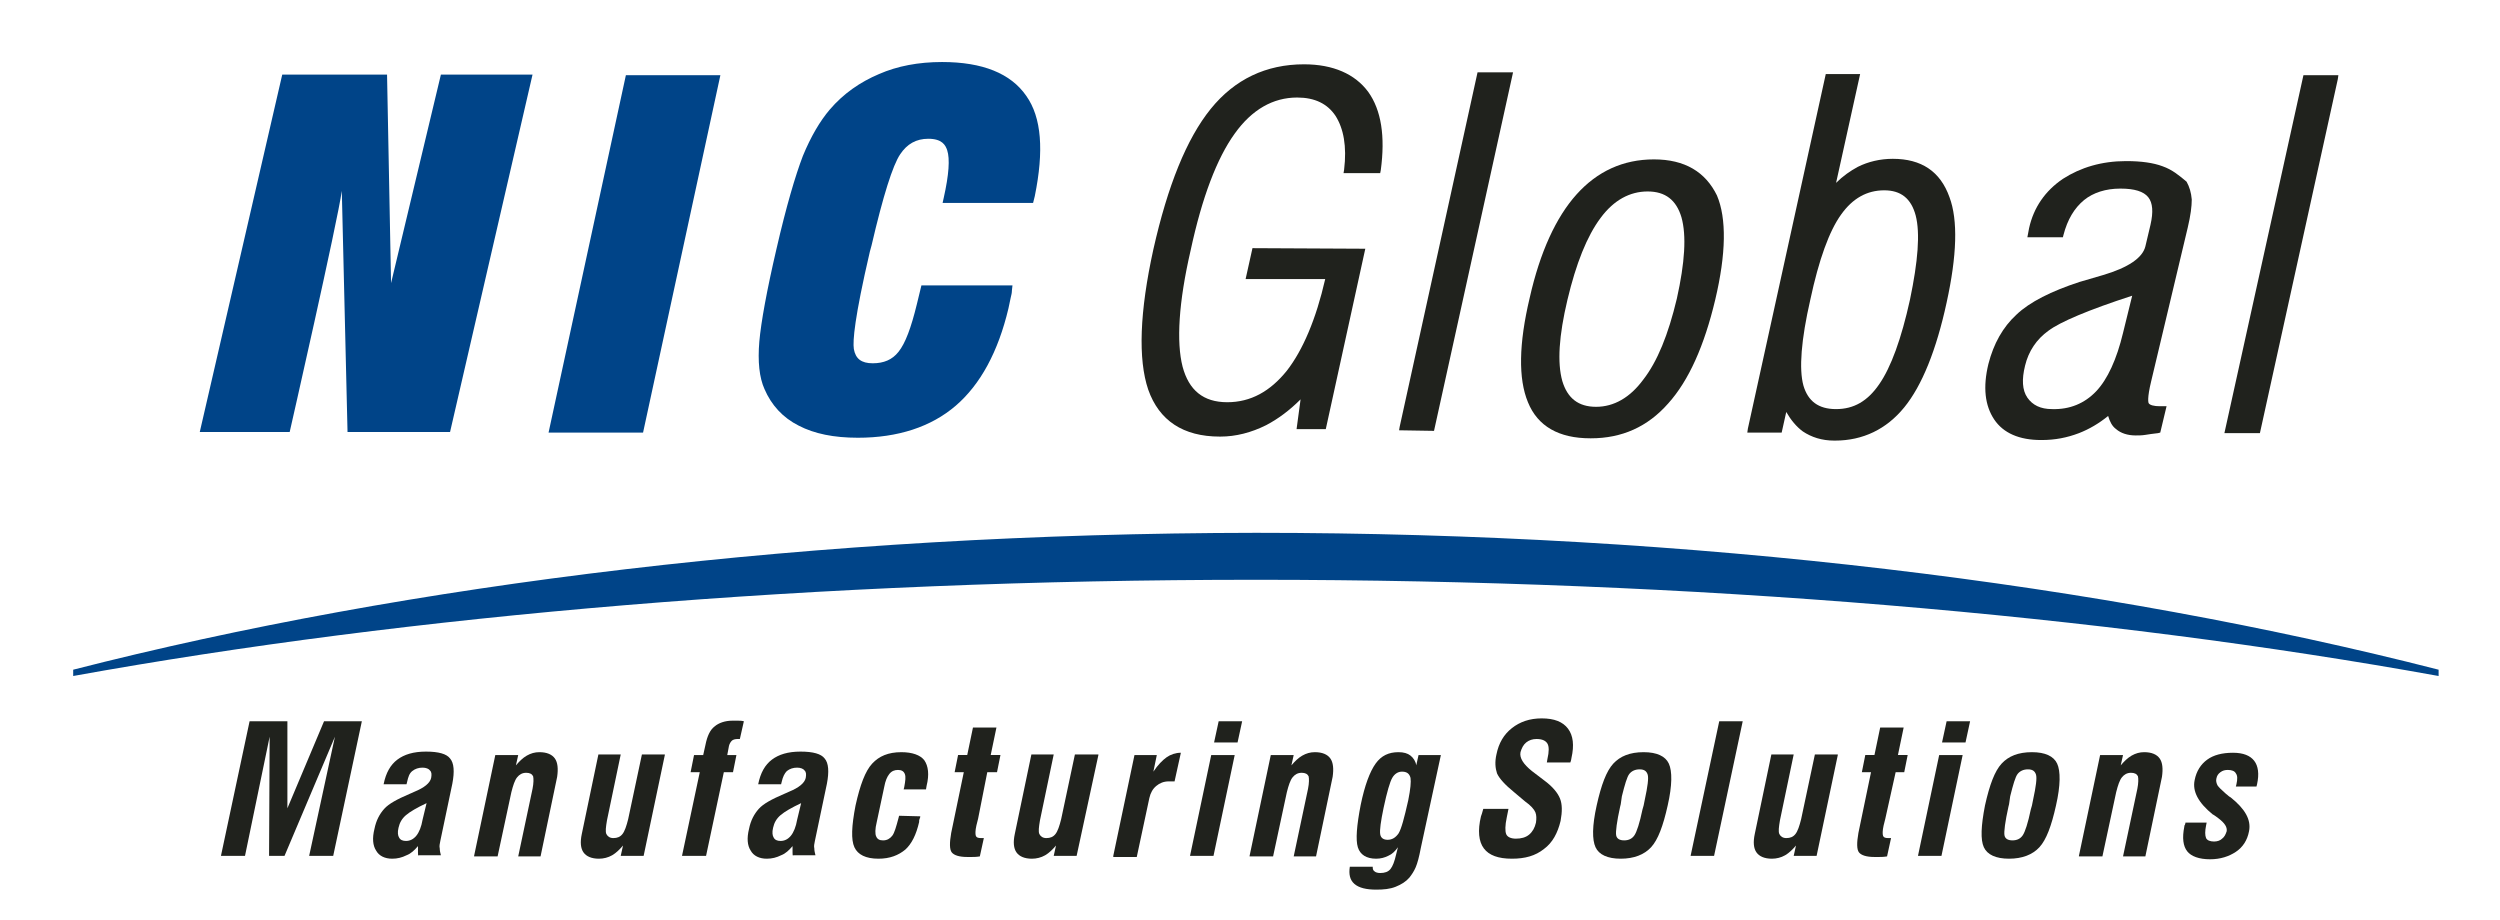 <svg xml:space="preserve" style="max-height: 500px" viewBox="24.021 88.571 436.499 160.664" y="0px" x="0px" xmlns:xlink="http://www.w3.org/1999/xlink" xmlns="http://www.w3.org/2000/svg" id="Layer_1" version="1.1" width="436.499" height="160.664">
<style type="text/css">
	.st0{fill:none;}
	.st1{fill:#20221D;}
	.st2{fill:#004488;}
</style>
<g id="boundary">
	<rect height="343.3" width="486.6" class="st0" y="0"/>
</g>
<g id="NIC_Global_00000029041837145631425900000016232173868987715979_">
	<path d="M62.6,238l5-23.5h6.6l0,15.2l6.4-15.2h6.6l-5,23.5H78l4.5-20.8L73.7,238H71l0.1-20.8L66.8,238H62.6z" class="st1"/>
	<path d="M97.1,238c-0.1-0.1-0.1-0.3-0.1-0.6c0-0.3,0-0.6,0-1.1c-0.6,0.7-1.2,1.3-2,1.6c-0.8,0.4-1.6,0.6-2.5,0.6&#10;&#9;&#9;c-1.3,0-2.3-0.5-2.8-1.4c-0.6-0.9-0.7-2.2-0.3-3.8c0.3-1.5,0.9-2.6,1.7-3.5c0.8-0.9,2.3-1.7,4.4-2.6c0.2-0.1,0.5-0.2,0.9-0.4&#10;&#9;&#9;c1.7-0.7,2.7-1.5,2.9-2.4c0.1-0.6,0.1-1-0.2-1.3c-0.2-0.3-0.7-0.5-1.3-0.5c-0.7,0-1.3,0.2-1.8,0.6s-0.7,1-0.9,1.9l-0.1,0.4h-4&#10;&#9;&#9;c0.4-2,1.2-3.4,2.4-4.3c1.2-0.9,2.8-1.4,5-1.4s3.6,0.4,4.2,1.2c0.7,0.8,0.8,2.3,0.4,4.4l-2.1,10c-0.1,0.5-0.2,0.9-0.1,1.3&#10;&#9;&#9;c0,0.4,0.1,0.8,0.2,1.2H97.1z M98.5,228.8c-1.7,0.8-2.9,1.5-3.6,2.1c-0.7,0.6-1.1,1.3-1.3,2.2c-0.2,0.8-0.1,1.4,0.1,1.7&#10;&#9;&#9;c0.2,0.4,0.6,0.6,1.2,0.6c0.7,0,1.3-0.3,1.8-0.9c0.5-0.6,0.9-1.6,1.1-2.8L98.5,228.8z" class="st1"/>
	<path d="M106.8,238l3.7-17.6h4l-0.4,1.8c0.6-0.7,1.2-1.3,1.9-1.7c0.7-0.4,1.4-0.6,2.2-0.6c1.3,0,2.2,0.4,2.7,1.1&#10;&#9;&#9;c0.5,0.7,0.6,1.8,0.4,3.2l-2.9,13.9h-3.9l2.5-11.8c0.2-1,0.2-1.8,0.1-2.2c-0.2-0.4-0.6-0.6-1.2-0.6c-0.7,0-1.2,0.3-1.6,0.8&#10;&#9;&#9;c-0.4,0.5-0.7,1.4-1,2.6l-2.4,11.2H106.8z" class="st1"/>
	<path d="M140.1,220.4l-3.7,17.6h-4l0.4-1.8c-0.6,0.7-1.2,1.3-1.9,1.7c-0.7,0.4-1.5,0.6-2.3,0.6c-1.3,0-2.2-0.4-2.7-1.1&#10;&#9;&#9;c-0.5-0.7-0.6-1.8-0.3-3.2l2.9-13.9h3.9l-2.4,11.5c-0.2,1.2-0.3,2-0.1,2.4c0.2,0.4,0.6,0.7,1.2,0.7c0.7,0,1.2-0.2,1.6-0.7&#10;&#9;&#9;s0.7-1.4,1-2.6l2.4-11.3H140.1z" class="st1"/>
	<path d="M143.1,238l3.1-14.6h-1.6l0.6-3h1.6l0.4-1.8c0.3-1.5,0.8-2.6,1.6-3.2c0.7-0.6,1.8-1,3.1-1c0.3,0,0.6,0,0.9,0&#10;&#9;&#9;s0.7,0,1.1,0.1l-0.7,3.1c-0.1,0-0.1,0-0.2,0c-0.1,0-0.1,0-0.2,0c-0.4,0-0.8,0.1-1,0.3c-0.2,0.2-0.4,0.5-0.5,0.9l-0.3,1.6h1.6&#10;&#9;&#9;l-0.6,3h-1.6l-3.1,14.6H143.1z" class="st1"/>
	<path d="M162.5,238c-0.1-0.1-0.1-0.3-0.1-0.6c0-0.3,0-0.6,0-1.1c-0.6,0.7-1.2,1.3-2,1.6c-0.8,0.4-1.6,0.6-2.5,0.6&#10;&#9;&#9;c-1.3,0-2.3-0.5-2.8-1.4c-0.6-0.9-0.7-2.2-0.3-3.8c0.3-1.5,0.9-2.6,1.7-3.5c0.8-0.9,2.3-1.7,4.4-2.6c0.2-0.1,0.5-0.2,0.9-0.4&#10;&#9;&#9;c1.7-0.7,2.7-1.5,2.9-2.4c0.1-0.6,0.1-1-0.2-1.3c-0.2-0.3-0.7-0.5-1.3-0.5c-0.7,0-1.3,0.2-1.8,0.6c-0.4,0.4-0.7,1-0.9,1.9l-0.1,0.4&#10;&#9;&#9;h-4c0.4-2,1.2-3.4,2.4-4.3c1.2-0.9,2.8-1.4,5-1.4s3.6,0.4,4.2,1.2c0.7,0.8,0.8,2.3,0.4,4.4l-2.1,10c-0.1,0.5-0.2,0.9-0.1,1.3&#10;&#9;&#9;c0,0.4,0.1,0.8,0.2,1.2H162.5z M163.9,228.8c-1.7,0.8-2.9,1.5-3.6,2.1c-0.7,0.6-1.1,1.3-1.3,2.2c-0.2,0.8-0.1,1.4,0.1,1.7&#10;&#9;&#9;c0.2,0.4,0.6,0.6,1.2,0.6c0.7,0,1.3-0.3,1.8-0.9c0.5-0.6,0.9-1.6,1.1-2.8L163.9,228.8z" class="st1"/>
	<path d="M184.7,231.1c0,0.1,0,0.2-0.1,0.4s-0.1,0.3-0.1,0.6c-0.5,2.2-1.3,3.8-2.4,4.8c-1.2,1-2.7,1.6-4.7,1.6&#10;&#9;&#9;c-2.2,0-3.6-0.7-4.2-2c-0.6-1.3-0.5-3.7,0.2-7.3c0.8-3.6,1.7-6,2.9-7.3c1.2-1.3,2.8-2,5.1-2c1.9,0,3.3,0.5,4,1.4&#10;&#9;&#9;c0.7,1,0.9,2.5,0.4,4.5l-0.1,0.6h-3.9l0.1-0.4c0.2-1.1,0.3-1.8,0.1-2.3c-0.2-0.5-0.6-0.7-1.2-0.7c-0.6,0-1.1,0.2-1.5,0.7&#10;&#9;&#9;c-0.4,0.5-0.7,1.2-0.9,2.3l-1.3,6.1c-0.3,1.2-0.3,2.1-0.1,2.5c0.2,0.5,0.6,0.7,1.2,0.7c0.7,0,1.2-0.3,1.6-0.8&#10;&#9;&#9;c0.4-0.5,0.7-1.6,1.1-3.1l0.1-0.4L184.7,231.1z" class="st1"/>
	<path d="M194.8,231.5l-0.3,1.2c-0.2,0.9-0.2,1.5-0.1,1.8c0.1,0.3,0.4,0.4,0.9,0.4c0.1,0,0.2,0,0.3,0c0.1,0,0.1,0,0.2,0&#10;&#9;&#9;l-0.7,3.2c-0.6,0.1-1.1,0.1-1.4,0.1c-0.3,0-0.6,0-0.8,0c-1.4,0-2.3-0.3-2.7-0.8c-0.4-0.5-0.4-1.7-0.1-3.4l2.2-10.6h-1.6l0.6-3h1.6&#10;&#9;&#9;l1-4.8h4.1l-1,4.8h1.7l-0.6,3h-1.7L194.8,231.5z" class="st1"/>
	<path d="M215.8,220.4L212,238h-4l0.4-1.8c-0.6,0.7-1.2,1.3-1.9,1.7c-0.7,0.4-1.5,0.6-2.3,0.6c-1.3,0-2.2-0.4-2.7-1.1&#10;&#9;&#9;c-0.5-0.7-0.6-1.8-0.3-3.2l2.9-13.9h3.9l-2.4,11.5c-0.2,1.2-0.3,2-0.1,2.4c0.2,0.4,0.6,0.7,1.2,0.7c0.7,0,1.2-0.2,1.6-0.7&#10;&#9;&#9;s0.7-1.4,1-2.6l2.4-11.3H215.8z" class="st1"/>
	<path d="M218.4,238l3.7-17.6h3.9l-0.6,2.9c0.8-1.2,1.6-2,2.3-2.5c0.7-0.5,1.6-0.8,2.5-0.8l-1.1,5c-0.1,0-0.3,0-0.4,0&#10;&#9;&#9;c-0.2,0-0.3,0-0.6,0c-0.9,0-1.6,0.3-2.2,0.8c-0.6,0.5-1,1.2-1.2,2.1l-2.2,10.3H218.4z" class="st1"/>
	<path d="M231.8,238l3.7-17.6h4.1l-3.7,17.6H231.8z M236,218.2l0.8-3.7h4.1l-0.8,3.7H236z" class="st1"/>
	<path d="M242.2,238l3.7-17.6h4l-0.4,1.8c0.6-0.7,1.2-1.3,1.9-1.7c0.7-0.4,1.4-0.6,2.2-0.6c1.3,0,2.2,0.4,2.7,1.1&#10;&#9;&#9;c0.5,0.7,0.6,1.8,0.4,3.2l-2.9,13.9h-3.9l2.5-11.8c0.2-1,0.2-1.8,0.1-2.2c-0.2-0.4-0.6-0.6-1.2-0.6c-0.7,0-1.2,0.3-1.6,0.8&#10;&#9;&#9;c-0.4,0.5-0.7,1.4-1,2.6l-2.4,11.2H242.2z" class="st1"/>
	<path d="M272.1,236.6c-0.3,1.6-0.6,2.7-0.9,3.4c-0.3,0.7-0.7,1.3-1.1,1.8c-0.6,0.7-1.4,1.2-2.4,1.6&#10;&#9;&#9;c-1,0.4-2.1,0.5-3.4,0.5c-1.7,0-3-0.3-3.8-1c-0.8-0.7-1-1.7-0.8-3h4c0,0.3,0,0.6,0.3,0.8c0.2,0.2,0.6,0.3,1,0.3&#10;&#9;&#9;c0.8,0,1.4-0.2,1.8-0.7s0.7-1.3,1-2.6l0.3-1.2c-0.5,0.7-1,1.2-1.7,1.5c-0.6,0.3-1.3,0.5-2.1,0.5c-1.7,0-2.8-0.7-3.2-2&#10;&#9;&#9;c-0.4-1.3-0.2-3.8,0.5-7.4c0.7-3.4,1.6-5.8,2.6-7.2c1-1.4,2.3-2,4-2c0.9,0,1.6,0.2,2.1,0.6c0.5,0.4,0.9,1,1,1.7l0.4-1.8h3.9&#10;&#9;&#9;L272.1,236.6z M268.8,223.3c-0.7,0-1.3,0.4-1.7,1.1c-0.4,0.7-0.9,2.4-1.5,5.2c-0.5,2.4-0.7,3.9-0.6,4.6c0.1,0.7,0.6,1,1.3,1&#10;&#9;&#9;c0.8,0,1.4-0.4,1.9-1.1c0.5-0.8,1-2.7,1.7-5.8c0.4-2,0.5-3.2,0.4-3.9C270.1,223.6,269.6,223.3,268.8,223.3z" class="st1"/>
	<path d="M283,229.8h4.4l-0.3,1.5c-0.3,1.4-0.3,2.4-0.1,2.9c0.2,0.5,0.8,0.8,1.7,0.8c0.9,0,1.7-0.2,2.3-0.7&#10;&#9;&#9;c0.6-0.5,1-1.2,1.2-2.1c0.1-0.7,0.1-1.3-0.1-1.8c-0.2-0.5-0.8-1.2-1.8-1.9l-1.9-1.6c-1.6-1.3-2.6-2.4-3-3.3c-0.3-0.9-0.4-2-0.1-3.3&#10;&#9;&#9;c0.4-2,1.3-3.5,2.7-4.6c1.4-1.1,3.1-1.7,5.2-1.7c2.2,0,3.7,0.6,4.6,1.8c0.9,1.2,1.1,2.9,0.6,5.1c0,0.2-0.1,0.4-0.1,0.5&#10;&#9;&#9;c0,0.1-0.1,0.2-0.1,0.3h-4.1l0.1-0.6c0.3-1.3,0.3-2.2,0-2.7c-0.3-0.5-0.9-0.8-1.9-0.8c-0.7,0-1.3,0.2-1.8,0.6c-0.5,0.4-0.8,1-1,1.7&#10;&#9;&#9;c-0.2,1,0.5,2.1,2,3.3c0,0,0,0,0,0l2.1,1.6c1.5,1.1,2.4,2.2,2.8,3.2c0.4,1,0.4,2.3,0.1,3.9c-0.5,2.1-1.4,3.8-2.9,4.9&#10;&#9;&#9;c-1.5,1.2-3.3,1.7-5.6,1.7c-2.4,0-4-0.6-4.9-1.8c-0.9-1.2-1.1-3.1-0.5-5.6C282.7,230.9,282.8,230.5,283,229.8L283,229.8z" class="st1"/>
	<path d="M302.8,229.2c0.8-3.6,1.7-6,2.9-7.3c1.2-1.3,2.9-2,5.3-2c2.3,0,3.8,0.7,4.4,2c0.6,1.3,0.6,3.8-0.2,7.3&#10;&#9;&#9;c-0.8,3.6-1.7,6-2.9,7.3c-1.2,1.3-3,2-5.3,2c-2.3,0-3.8-0.7-4.4-2C302,235.2,302,232.8,302.8,229.2z M307,229l-0.1,0.4&#10;&#9;&#9;c-0.6,2.7-0.8,4.4-0.7,5c0.1,0.6,0.6,0.9,1.4,0.9c0.8,0,1.4-0.3,1.8-0.9c0.4-0.6,0.9-2.1,1.4-4.5l0.2-0.7l0.2-1&#10;&#9;&#9;c0.5-2.3,0.7-3.8,0.5-4.4c-0.2-0.6-0.6-0.9-1.4-0.9c-0.8,0-1.4,0.3-1.8,0.8c-0.4,0.5-0.8,1.9-1.3,3.9L307,229z" class="st1"/>
	<path d="M319.2,238l5-23.5h4.1l-5,23.5H319.2z" class="st1"/>
	<path d="M344.9,220.4l-3.7,17.6h-4l0.4-1.8c-0.6,0.7-1.2,1.3-1.9,1.7c-0.7,0.4-1.5,0.6-2.3,0.6c-1.3,0-2.2-0.4-2.7-1.1&#10;&#9;&#9;c-0.5-0.7-0.6-1.8-0.3-3.2l2.9-13.9h3.9l-2.4,11.5c-0.2,1.2-0.3,2-0.1,2.4c0.2,0.4,0.6,0.7,1.2,0.7c0.7,0,1.2-0.2,1.6-0.7&#10;&#9;&#9;s0.7-1.4,1-2.6l2.4-11.3H344.9z" class="st1"/>
	<path d="M353.2,231.5l-0.3,1.2c-0.2,0.9-0.2,1.5-0.1,1.8c0.1,0.3,0.4,0.4,0.9,0.4c0.1,0,0.2,0,0.3,0c0.1,0,0.1,0,0.2,0&#10;&#9;&#9;l-0.7,3.2c-0.6,0.1-1.1,0.1-1.4,0.1c-0.3,0-0.6,0-0.8,0c-1.4,0-2.3-0.3-2.7-0.8c-0.4-0.5-0.4-1.7-0.1-3.4l2.2-10.6h-1.6l0.6-3h1.6&#10;&#9;&#9;l1-4.8h4.1l-1,4.8h1.7l-0.6,3H355L353.2,231.5z" class="st1"/>
	<path d="M358.9,238l3.7-17.6h4.1l-3.7,17.6H358.9z M363.1,218.2l0.8-3.7h4.1l-0.8,3.7H363.1z" class="st1"/>
	<path d="M370.6,229.2c0.8-3.6,1.7-6,2.9-7.3c1.2-1.3,2.9-2,5.3-2c2.3,0,3.8,0.7,4.4,2c0.6,1.3,0.6,3.8-0.2,7.3&#10;&#9;&#9;c-0.8,3.6-1.7,6-2.9,7.3c-1.2,1.3-3,2-5.3,2c-2.3,0-3.8-0.7-4.4-2C369.8,235.2,369.9,232.8,370.6,229.2z M374.8,229l-0.1,0.4&#10;&#9;&#9;c-0.6,2.7-0.8,4.4-0.7,5c0.1,0.6,0.6,0.9,1.4,0.9c0.8,0,1.4-0.3,1.8-0.9c0.4-0.6,0.9-2.1,1.4-4.5l0.2-0.7l0.2-1&#10;&#9;&#9;c0.5-2.3,0.7-3.8,0.5-4.4c-0.2-0.6-0.6-0.9-1.4-0.9c-0.8,0-1.4,0.3-1.8,0.8c-0.4,0.5-0.8,1.9-1.3,3.9L374.8,229z" class="st1"/>
	<path d="M387,238l3.7-17.6h4l-0.4,1.8c0.6-0.7,1.2-1.3,1.9-1.7c0.7-0.4,1.4-0.6,2.2-0.6c1.3,0,2.2,0.4,2.7,1.1&#10;&#9;&#9;c0.5,0.7,0.6,1.8,0.4,3.2l-2.9,13.9h-3.9l2.5-11.8c0.2-1,0.2-1.8,0.1-2.2c-0.2-0.4-0.6-0.6-1.2-0.6c-0.7,0-1.2,0.3-1.6,0.8&#10;&#9;&#9;c-0.4,0.5-0.7,1.4-1,2.6l-2.4,11.2H387z" class="st1"/>
	<path d="M405.6,232.2h3.7l-0.1,0.5c-0.2,1-0.2,1.7,0,2.2c0.2,0.4,0.7,0.6,1.4,0.6c0.6,0,1.1-0.2,1.4-0.5&#10;&#9;&#9;c0.4-0.3,0.6-0.7,0.8-1.3c0.1-0.7-0.3-1.4-1.5-2.3c-0.3-0.2-0.5-0.4-0.7-0.5c0,0-0.1-0.1-0.2-0.1c-2.6-2.1-3.6-4.1-3.2-6&#10;&#9;&#9;c0.3-1.6,1.1-2.8,2.2-3.6c1.1-0.8,2.6-1.2,4.5-1.2c1.8,0,3,0.5,3.7,1.4c0.7,0.9,0.9,2.3,0.5,4.1l-0.1,0.4h-3.6l0.1-0.4&#10;&#9;&#9;c0.2-0.9,0.2-1.5-0.1-1.9c-0.2-0.4-0.7-0.6-1.4-0.6c-0.5,0-0.9,0.1-1.3,0.4c-0.4,0.3-0.6,0.6-0.7,1.1c-0.1,0.4,0,0.8,0.2,1.2&#10;&#9;&#9;c0.2,0.3,0.7,0.8,1.5,1.5c0.2,0.1,0.4,0.4,0.8,0.6c2.5,2,3.6,3.9,3.2,5.9c-0.3,1.6-1.1,2.8-2.3,3.6s-2.7,1.3-4.5,1.3&#10;&#9;&#9;c-1.9,0-3.3-0.5-4-1.4c-0.7-0.9-0.9-2.3-0.5-4.3c0-0.1,0-0.2,0.1-0.3C405.6,232.4,405.6,232.2,405.6,232.2z" class="st1"/>
	<path d="M101,101.6h16l-14.4,62.4H84.7l-1-42.1c-0.7,5.2-9.1,42.1-9.1,42.1H58.9l14.4-62.4h18.3l0.7,36.4L101,101.6z" class="st2"/>
	<path d="M119.8,164.1l13.5-62.4h16.5l-13.5,62.4H119.8z" class="st2"/>
	<path d="M203.2,105.3c-2.7-3.9-7.6-5.9-14.7-5.9c-4.1,0-7.8,0.7-11,2.1c-3.3,1.4-6.2,3.4-8.6,6.2&#10;&#9;&#9;c-1.7,2-3.3,4.7-4.7,8.1c-1.3,3.4-2.9,8.8-4.6,16.2c-1.7,7.3-2.7,12.8-3,16.2c-0.3,3.5,0,6.3,0.9,8.3c1.2,2.8,3.2,5,6,6.4&#10;&#9;&#9;c2.7,1.4,6.1,2.1,10.3,2.1c7,0,12.8-1.9,17.1-5.6c4.3-3.7,7.4-9.4,9.2-17c0.2-0.9,0.3-1.5,0.4-1.9c0.1-0.4,0.2-0.8,0.2-1.2l0.1-0.9&#10;&#9;&#9;h-15.9l-0.8,3.3c-1,4.1-2,6.8-3.2,8.3c-1.1,1.4-2.6,2-4.5,2c-2,0-3-0.8-3.3-2.5c-0.2-1.4,0.1-5.4,2.8-17l0.3-1.1&#10;&#9;&#9;c2-8.6,3.7-14,5-15.9c1.2-1.8,2.8-2.7,4.9-2.7c2.4,0,3,1.1,3.3,2c0.5,1.5,0.3,4.3-0.6,8.3l-0.2,0.9l15.8,0l0.3-1.2&#10;&#9;&#9;C206.3,114.9,205.9,109.1,203.2,105.3z" class="st2"/>
	<g>
		<g>
			<path d="M251.7,99.8C251.7,99.8,251.7,99.8,251.7,99.8c-6.6,0-12.1,2.6-16.3,7.8c-4.2,5.2-7.5,13.4-10,24.5&#10;&#9;&#9;&#9;&#9;c-2.4,10.9-2.7,19.2-0.9,24.5c1.9,5.4,6.1,8.2,12.5,8.2c0,0,0,0,0.1,0c2.7,0,5.4-0.7,8-2c2.1-1.1,4.1-2.6,6-4.5l-0.7,5.2l5.1,0&#10;&#9;&#9;&#9;&#9;l6.9-31.5l-19.7-0.1l-1.2,5.4l13.9,0c-1.6,7-3.9,12.4-6.7,16c-2.9,3.6-6.3,5.5-10.4,5.5c0,0,0,0,0,0c-4.2,0-6.7-2.1-7.8-6.2&#10;&#9;&#9;&#9;&#9;c-1.1-4.3-0.7-11.2,1.4-20.3c2-9.3,4.6-16.1,7.7-20.4c3-4.2,6.7-6.3,10.9-6.3c0,0,0,0,0,0c3.1,0,5.3,1.1,6.7,3.2&#10;&#9;&#9;&#9;&#9;c1.4,2.2,2,5.3,1.5,9.4l-0.1,0.6l6.4,0l0.1-0.5c0.8-5.9,0.1-10.5-2.2-13.7C260.6,101.5,256.8,99.8,251.7,99.8z" class="st1"/>
			<polygon points="268.4,163.1 268.3,163.7 274.4,163.8 288.2,101.2 282,101.2" class="st1"/>
			<path d="M312.8,116.4C312.7,116.4,312.7,116.4,312.8,116.4c-5.4,0-9.9,2.1-13.5,6.1c-3.6,4-6.4,10.1-8.2,18.1&#10;&#9;&#9;&#9;&#9;c-1.9,8-2,14.1-0.3,18.2c1.7,4.2,5.4,6.3,10.9,6.3c0,0,0,0,0.1,0c5.4,0,9.9-2,13.5-6.1c3.6-4,6.3-10.1,8.2-18.1&#10;&#9;&#9;&#9;&#9;c1.9-8,2-14.2,0.3-18.2C321.8,118.6,318.2,116.4,312.8,116.4z M302.7,159.6C302.6,159.6,302.6,159.6,302.7,159.6&#10;&#9;&#9;&#9;&#9;c-3.1,0-5-1.5-5.9-4.5c-0.9-3.2-0.6-7.9,0.9-14.2c1.5-6.3,3.4-11.1,5.8-14.3c2.3-3.1,5.1-4.6,8.2-4.6c0,0,0,0,0,0&#10;&#9;&#9;&#9;&#9;c3.1,0,5,1.5,5.9,4.5c0.9,3.2,0.6,7.9-0.8,14.2c-1.5,6.3-3.4,11-5.9,14.2C308.6,158,305.8,159.6,302.7,159.6z" class="st1"/>
			<path d="M354.5,116.3C354.5,116.3,354.5,116.3,354.5,116.3c-2.2,0-4.3,0.5-6.1,1.4c-1.3,0.7-2.6,1.6-3.8,2.8l4.2-19&#10;&#9;&#9;&#9;&#9;l-6,0l-13.6,61.9l-0.1,0.7l6,0l0.8-3.6c0.8,1.4,1.8,2.6,2.9,3.4c1.5,1,3.3,1.6,5.5,1.6c0,0,0,0,0.1,0c4.9,0,9-2,12.1-5.8&#10;&#9;&#9;&#9;&#9;c3.1-3.8,5.6-10,7.4-18.3c1.8-8.2,2-14.4,0.5-18.4C362.8,118.5,359.5,116.3,354.5,116.3z M344.6,160&#10;&#9;&#9;&#9;&#9;C344.6,160,344.6,160,344.6,160c-3.1,0-4.9-1.4-5.7-4.1c-0.8-2.9-0.4-8,1.2-15c1.5-7,3.3-12,5.4-14.9c2-2.8,4.5-4.2,7.5-4.2&#10;&#9;&#9;&#9;&#9;c0,0,0,0,0,0c2.9,0,4.7,1.4,5.5,4.4c0.8,3.1,0.4,8-1,14.7c-1.5,6.8-3.3,11.8-5.4,14.8C350.1,158.6,347.7,160,344.6,160z" class="st1"/>
			<path d="M401.6,117.6c-1.6-0.6-3.7-0.9-6.3-0.9c0,0-0.1,0-0.1,0c-4.2,0-7.9,1.1-11,3.1c-3.1,2.1-5.1,5-5.9,8.6&#10;&#9;&#9;&#9;&#9;L378,130l6.2,0l0.1-0.4c0.7-2.7,1.9-4.7,3.6-6.1c1.6-1.3,3.8-2,6.3-2c0,0,0,0,0.1,0c2.4,0,4,0.5,4.8,1.5c0.8,1,0.9,2.6,0.4,4.8&#10;&#9;&#9;&#9;&#9;l-0.9,3.8c-0.5,2-3,3.7-7.4,5c-1.7,0.5-3.1,0.9-4.1,1.2c-4.9,1.6-8.7,3.5-11,5.7c-2.4,2.2-4,5.1-4.9,8.6c-1,4.1-0.6,7.3,1,9.7&#10;&#9;&#9;&#9;&#9;c1.6,2.4,4.4,3.6,8.2,3.6c0,0,0,0,0.1,0c2.3,0,4.4-0.4,6.5-1.2c1.8-0.7,3.5-1.7,5.1-3c0.3,1,0.7,1.8,1.4,2.3&#10;&#9;&#9;&#9;&#9;c0.8,0.7,2,1.1,3.4,1.1c0.5,0,1.1,0,1.7-0.1c0.6-0.1,1.3-0.2,2.2-0.3l0.4-0.1l1.1-4.6l-1.2,0c-1,0-1.7-0.2-1.9-0.5&#10;&#9;&#9;&#9;&#9;c-0.1-0.1-0.3-0.9,0.4-3.8l6.4-26.9c0.5-2.1,0.7-3.7,0.7-4.9c-0.1-1.2-0.4-2.2-0.9-3.1C404.5,119.2,403.3,118.2,401.6,117.6z&#10;&#9;&#9;&#9;&#9; M396.3,140.2l-1.6,6.5c-1.1,4.6-2.7,8.1-4.7,10.2c-2,2.1-4.6,3.2-7.7,3.1c-2,0-3.4-0.7-4.3-2c-0.9-1.3-1-3.2-0.4-5.6&#10;&#9;&#9;&#9;&#9;c0.6-2.5,2-4.6,4.1-6.1C383.7,144.8,388.6,142.7,396.3,140.2z" class="st1"/>
			<polygon points="426.2,101.7 412.4,164.2 418.6,164.2 432.2,102.4 432.3,101.7" class="st1"/>
		</g>
	</g>
	<path d="M36.8,205.5v1.1c58.6-10.6,129.8-16.8,206.5-16.8c76.8,0,147.9,6.2,206.5,16.8v-1.1&#10;&#9;&#9;c-58.6-15-129.8-23.9-206.5-23.9C166.5,181.7,95.4,190.5,36.8,205.5z" class="st2"/>
</g>
</svg>